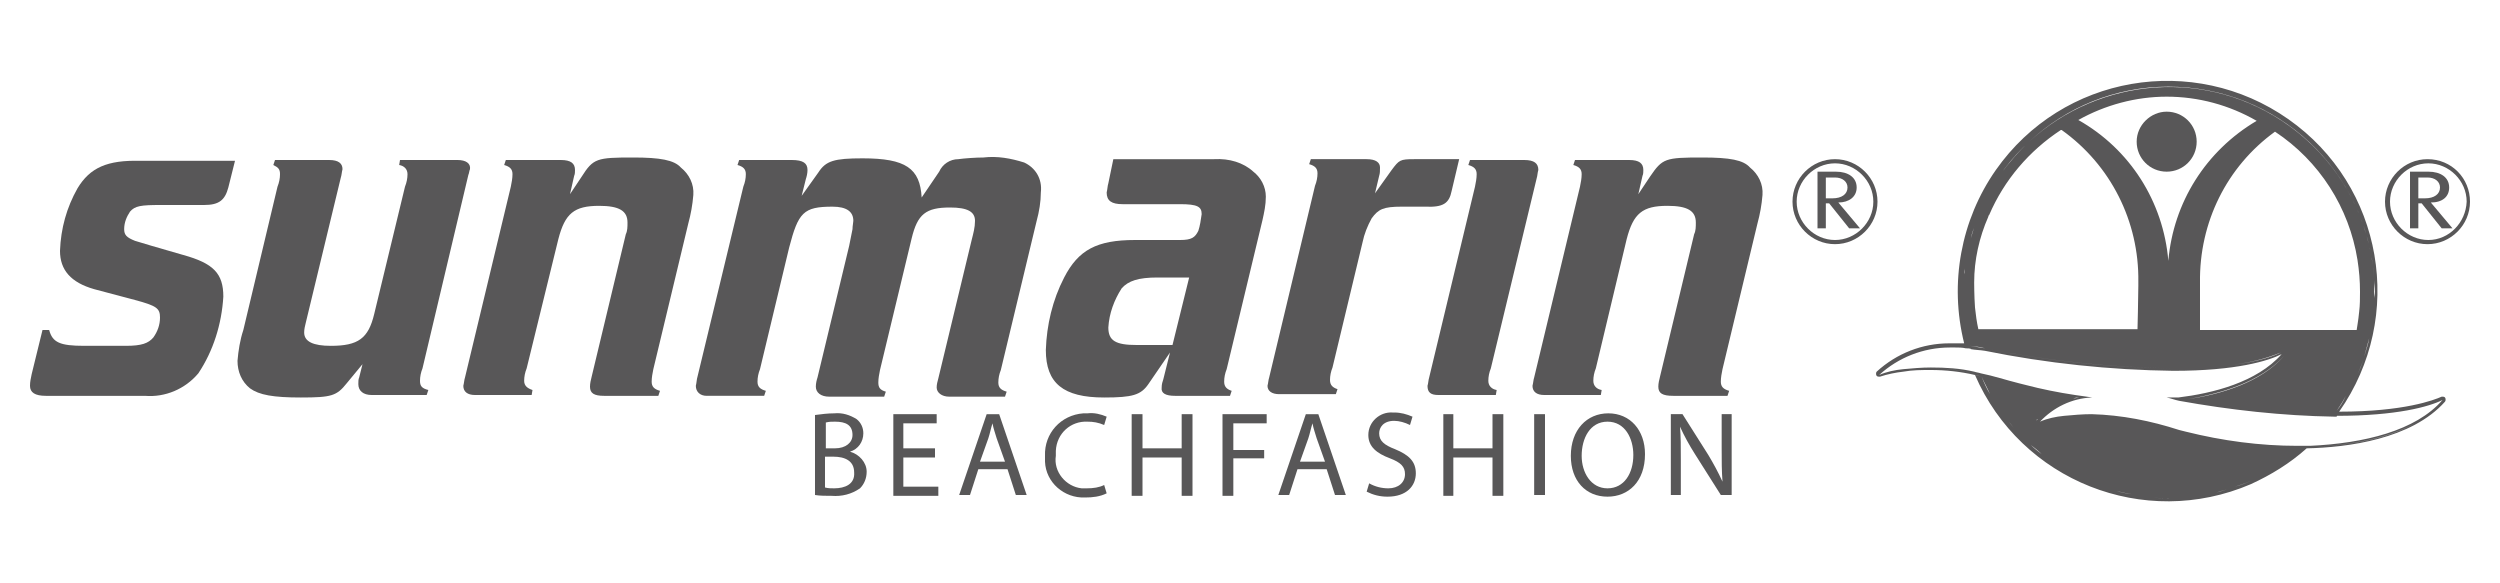 <?xml version="1.0" encoding="utf-8"?>
<!-- Generator: Adobe Illustrator 26.3.1, SVG Export Plug-In . SVG Version: 6.00 Build 0)  -->
<svg version="1.1" id="Ebene_1" xmlns="http://www.w3.org/2000/svg" xmlns:xlink="http://www.w3.org/1999/xlink" x="0px" y="0px"
	 viewBox="0 0 300 70" style="enable-background:new 0 0 300 70;" xml:space="preserve">
<style type="text/css">
	.st0{fill:#585758;}
</style>
<g>
	<path class="st0" d="M9.3,22.6c-1.3,2.3-2,4.8-2.1,7.5c0,2.3,1.3,3.8,4.1,4.6l4.9,1.3c2.6,0.7,3,1,3,2.1c0,0.9-0.3,1.7-0.8,2.4
		c-0.6,0.7-1.4,1-3.3,1h-5c-2.9,0-3.8-0.4-4.2-1.9H5.1l-1.3,5.3c-0.1,0.5-0.2,0.9-0.2,1.4c0,0.8,0.6,1.2,1.9,1.2h11.9
		c2.4,0.2,4.8-0.8,6.4-2.7c1.8-2.7,2.8-5.9,3-9.2c0-2.8-1.2-4-4.8-5l-3.8-1.1c-2.3-0.7-1.7-0.5-2-0.6c-1-0.4-1.3-0.7-1.3-1.4
		c0-0.8,0.3-1.5,0.7-2.1c0.6-0.7,1.3-0.8,3.7-0.8h5.2c1.8,0,2.5-0.6,2.9-2.1l0.8-3.2H16.8C12.9,19.2,10.8,20.1,9.3,22.6z"/>
	<path class="st0" d="M50.4,45.7c0-0.5,0.1-1,0.3-1.5L56.2,21c0.1-0.2,0.1-0.5,0.2-0.7c0.1-0.7-0.5-1.1-1.5-1.1H48l-0.1,0.6
		c0.6,0.1,1,0.5,1,1.1c0,0.5-0.1,1-0.3,1.5l-3.7,15.3c-0.7,2.9-1.9,3.8-5.2,3.8c-2.1,0-3.2-0.5-3.2-1.6c0-0.4,0.1-0.8,0.2-1.2
		l4.2-17.4c0.1-0.3,0.1-0.6,0.2-1c0-0.7-0.5-1.1-1.6-1.1h-6.5l-0.2,0.6c0.6,0.3,0.8,0.5,0.8,1.1c0,0.5-0.1,1-0.3,1.5l-4.1,17.2
		c-0.4,1.2-0.6,2.5-0.7,3.7c0,1.3,0.5,2.5,1.5,3.3c1.1,0.8,2.8,1.1,6.1,1.1c3.7,0,4.3-0.2,5.5-1.7l1.9-2.3l-0.4,1.6
		C43,45.5,43,45.8,43,46.1c0,0.8,0.6,1.3,1.6,1.3h6.6l0.2-0.6C50.6,46.6,50.4,46.3,50.4,45.7z"/>
	<path class="st0" d="M76,18.9c-4.4,0-4.8,0.1-6.2,2.3l-1.4,2.1l0.5-2.2c0.1-0.2,0.1-0.5,0.1-0.7c0-0.8-0.5-1.2-1.7-1.2h-6.6
		l-0.2,0.6c0.7,0.2,1,0.5,1,1.1c0,0.5-0.1,1-0.2,1.5l-5.5,22.9c-0.1,0.3-0.1,0.6-0.2,1c0,0.7,0.5,1.1,1.4,1.1h6.8l0.1-0.6
		c-0.6-0.2-1-0.5-1-1.1c0-0.5,0.1-1,0.3-1.5L67,28.7c0.8-3.1,1.9-4,4.9-4c2.4,0,3.4,0.6,3.4,2c0,0.5,0,1-0.2,1.4l-4.1,17.1
		c-0.1,0.4-0.2,0.8-0.2,1.2c0,0.8,0.5,1.1,1.7,1.1h6.5l0.2-0.6c-0.7-0.2-1-0.5-1-1.1c0-0.5,0.1-1,0.2-1.5l4.2-17.5
		c0.3-1.1,0.5-2.2,0.6-3.4c0.1-1.3-0.5-2.5-1.5-3.3C80.9,19.2,79.2,18.9,76,18.9z"/>
	<path class="st0" d="M122.9,19.5c-1.6-0.5-3.2-0.8-4.9-0.6c-0.9,0-2.3,0.1-3,0.2c-1,0-1.9,0.6-2.3,1.5l-2.1,3.1
		c-0.2-3.5-1.9-4.7-7.1-4.7c-3.4,0-4.4,0.3-5.3,1.7l-2,2.8l0.5-2c0.1-0.3,0.2-0.7,0.2-1.1c0-0.8-0.5-1.2-1.9-1.2h-6.3l-0.2,0.6
		c0.7,0.2,1,0.5,1,1.1c0,0.5-0.1,1-0.3,1.5l-5.5,22.8c-0.1,0.3-0.1,0.7-0.2,1.1c0,0.7,0.5,1.2,1.3,1.2h6.9l0.2-0.6
		c-0.7-0.2-1-0.5-1-1.1c0-0.5,0.1-1,0.3-1.5l3.5-14.6c1.1-4.2,1.7-4.9,5.2-4.9c1.7,0,2.5,0.6,2.5,1.7c0,0.2-0.1,0.6-0.1,1
		c-0.1,0.5-0.2,1-0.3,1.5l-0.1,0.5l-3.8,15.8c-0.1,0.3-0.2,0.7-0.2,1.1c0,0.7,0.6,1.2,1.6,1.2h6.6l0.2-0.6c-0.7-0.2-0.9-0.5-0.9-1.1
		c0-0.5,0.1-1,0.2-1.5l3.8-15.8c0.7-2.9,1.7-3.7,4.6-3.7c2.1,0,3,0.5,3,1.6c0,0.8-0.2,1.5-0.4,2.3l-4,16.6c-0.1,0.4-0.2,0.7-0.2,1.1
		c0,0.6,0.6,1.1,1.5,1.1h6.7l0.2-0.6c-0.7-0.2-1-0.5-1-1.1c0-0.5,0.1-1,0.3-1.5l4.3-17.9c0.3-1.1,0.5-2.3,0.5-3.4
		C125.1,21.4,124.2,20.1,122.9,19.5z"/>
	<path class="st0" d="M145.7,19.1h-12.1L133,22c-0.1,0.3-0.1,0.7-0.2,1.1c0,1,0.6,1.4,1.9,1.4h6.9c2.1,0,2.6,0.3,2.6,1.2
		c-0.1,0.7-0.2,1.4-0.4,2c-0.4,0.8-0.8,1.1-2.2,1.1h-5.4c-4.6,0-6.8,1.2-8.5,4.5c-1.4,2.7-2.1,5.7-2.2,8.7c0,4,2.1,5.7,7,5.7
		c3.4,0,4.4-0.3,5.3-1.6l2.6-3.8l-0.8,3.2c-0.1,0.3-0.2,0.6-0.2,1c-0.1,0.7,0.5,1,1.6,1h6.6l0.2-0.6c-0.6-0.2-0.9-0.5-0.9-1.1
		c0-0.5,0.1-1,0.3-1.5l4.3-17.9c0.2-0.9,0.4-1.8,0.4-2.8c0-1.2-0.6-2.3-1.5-3C149.2,19.5,147.5,19,145.7,19.1z M140.7,41.4h-4.3
		c-2.5,0-3.4-0.5-3.4-2.1c0.1-1.7,0.7-3.3,1.6-4.7c0.8-0.9,2-1.3,4.3-1.3h3.8L140.7,41.4z"/>
	<path class="st0" d="M174.2,22.9l0.9-3.8h-5.4c-1.7,0-1.8,0.1-2.7,1.3l-2,2.8l0.5-2.1c0.1-0.3,0.1-0.6,0.1-1c0-0.6-0.5-1-1.6-1
		h-6.7l-0.2,0.6c0.7,0.2,1,0.5,1,1.1c0,0.5-0.1,1-0.3,1.5l-5.5,23c-0.1,0.3-0.1,0.6-0.2,1c0,0.6,0.5,1,1.4,1h6.8l0.2-0.6
		c-0.6-0.2-0.9-0.5-0.9-1.1c0-0.5,0.1-1,0.3-1.5l3.6-15c0.2-1,0.6-2,1.1-2.9c0.8-1.1,1.4-1.4,3.6-1.4h2.8
		C173.2,24.9,173.9,24.4,174.2,22.9z"/>
	<path class="st0" d="M179.6,46.8c-0.6-0.1-1-0.5-1-1.1c0-0.5,0.1-1,0.3-1.5l5.5-22.8c0.1-0.3,0.1-0.7,0.2-1c0-0.8-0.5-1.2-1.7-1.2
		h-6.5l-0.2,0.6c0.7,0.2,1,0.5,1,1.1c0,0.5-0.1,1-0.2,1.5l-5.5,22.9c-0.1,0.3-0.1,0.7-0.2,1c0,0.8,0.4,1.1,1.3,1.1h6.9L179.6,46.8z"
		/>
	<path class="st0" d="M204.3,18.9c-4.5,0-4.8,0.1-6.3,2.3l-1.4,2.1l0.5-2.2c0.1-0.2,0.1-0.5,0.1-0.7c0-0.8-0.5-1.2-1.7-1.2H189
		l-0.2,0.6c0.7,0.2,1,0.5,1,1.1c0,0.5-0.1,1-0.2,1.5l-5.5,22.9c-0.1,0.3-0.1,0.6-0.2,1c0,0.7,0.5,1.1,1.4,1.1h6.8l0.1-0.6
		c-0.6-0.1-1-0.5-1-1.1c0-0.5,0.1-1,0.3-1.5l3.7-15.5c0.8-3.1,1.9-4,4.9-4c2.4,0,3.4,0.6,3.4,2c0,0.5,0,1-0.2,1.4l-4.1,17.1
		c-0.1,0.4-0.2,0.8-0.2,1.2c0,0.8,0.5,1.1,1.8,1.1h6.5l0.2-0.6c-0.7-0.2-1-0.5-1-1.1c0-0.5,0.1-1,0.2-1.5l4.2-17.5
		c0.3-1.1,0.5-2.2,0.6-3.4c0.1-1.3-0.5-2.5-1.5-3.3C209.2,19.2,207.6,18.9,204.3,18.9z"/>
	<path class="st0" d="M256.4,17c0,2,1.6,3.6,3.6,3.6c2,0,3.6-1.6,3.6-3.6c0-2-1.6-3.6-3.6-3.6C258.1,13.4,256.4,15,256.4,17z"/>
	<path class="st0" d="M256.6,33.8c0,0,0,0.2,0,0.5h0C256.6,34.2,256.6,34,256.6,33.8z"/>
	<path class="st0" d="M293.1,47.6L293.1,47.6c-0.1,0-0.1,0-0.1,0c-0.9,0.4-4.5,1.8-12.3,1.8l0,0h0c8-11.4,5.3-27.1-6.1-35.1
		c-11.4-8-27.1-5.3-35.1,6.1c-4.2,6-5.6,13.6-3.8,20.8c0,0,0,0,0,0c0,0.1,0,0.1,0.1,0.2c0,0,0,0,0,0c0-0.1,0-0.1-0.1-0.2
		c-0.4,0-0.8,0-1.2,0c-0.2,0-0.4,0-0.6,0c-3.2,0-6.3,1.2-8.7,3.4c-0.1,0.1-0.1,0.4,0,0.5c0.1,0.1,0.2,0.1,0.3,0.1c0,0,0.1,0,0.1,0
		c0.9-0.3,1.9-0.5,2.8-0.6c1.1-0.2,2.2-0.2,3.3-0.2c1.8,0,3.6,0.2,5.3,0.6c5.5,12.7,20.3,18.6,33.1,13.1c2.4-1.1,4.7-2.5,6.7-4.3
		l-0.4,0l0,0l0.4,0c0,0,0,0,0,0c4.9-0.1,12.6-1.1,16.6-5.6c0.1-0.1,0.1-0.4,0-0.5C293.3,47.6,293.2,47.6,293.1,47.6z M293,47.8
		C293,47.8,293.1,47.8,293,47.8C293.1,47.8,293.1,47.8,293,47.8C293.1,47.8,293,47.8,293,47.8c-0.9,0.4-4.6,1.8-12.5,1.9
		c0,0.1-0.1,0.1-0.1,0.2c7.2,0,11.1-1.1,12.7-1.9c-3.2,3.7-9.4,5.2-15.9,5.5c-0.1,0.1-0.1,0.1-0.2,0.2c0,0,0,0,0,0c0,0,0,0,0,0
		c0.1-0.1,0.1-0.1,0.2-0.2l-0.4,0c0,0,0,0,0,0c-0.4,0-0.8,0-1.1,0l0,0c-4.5,0-9-0.6-13.4-1.7l-0.8-0.2c-3.4-1.1-6.9-1.8-10.5-1.9
		c-1.1,0-2.2,0.1-3.3,0.2c-1,0.1-2,0.3-2.9,0.7c1.6-1.7,3.8-2.8,6.2-2.9h0.1l-2.1-0.3c-2-0.3-4-0.7-5.9-1.2l-0.8-0.2
		c-1.6-0.4-3.1-0.9-4.6-1.2c0,0,0,0,0,0c-0.3-0.1-0.5-0.1-0.8-0.2h0c0,0,0,0,0,0c-1.7-0.4-3.4-0.5-5.2-0.5l0,0
		c-1.1,0-2.2,0.1-3.3,0.2c-1,0.1-2,0.3-2.9,0.7c2.3-2.1,5.3-3.3,8.5-3.3c0.2,0,0.4,0,0.6,0c0.4,0,0.9,0,1.3,0.1c0.2,0,0.5,0,0.7,0.1
		l0,0c0-0.1,0-0.1-0.1-0.2c0-0.1,0-0.1-0.1-0.2c0,0,0,0,0,0c-0.1-0.4-0.2-0.8-0.3-1.2c0.1,0.4,0.2,0.8,0.3,1.2
		c0.6,0.1,1.2,0.1,1.8,0.3c7.4,1.5,15,2.3,22.5,2.4v0c7.6,0,11.3-1.2,12.9-1.9c0,0,0,0,0.1,0c0,0,0,0-0.1,0
		c-1.6,0.7-5.3,1.9-12.9,1.9c-7.6-0.1-15.1-0.9-22.5-2.4c-0.6-0.1-1.2-0.2-1.8-0.3c0,0.1,0,0.1,0.1,0.2c0,0,0,0,0,0
		c0,0.1,0,0.1,0,0.2c0.5,0.1,1.1,0.1,1.7,0.2l0,0c7.4,1.5,15,2.3,22.6,2.4c7.6,0,11.4-1.2,13-2c-3,3.4-8.3,4.7-12.4,5.2
		c0,0-0.6,0-1,0c-0.1,0-0.3,0-0.4,0c0.5,0.1,1,0.3,1.5,0.4c6.1,1.1,12.4,1.8,18.6,1.9c0,0,0,0,0,0h0.3c0-0.1,0.1-0.1,0.1-0.2h0l0,0
		C288.4,49.6,292.1,48.2,293,47.8z M289.8,50.8c-3.8,2.1-8.7,2.7-12.4,2.8C281,53.5,285.9,52.9,289.8,50.8z M237.7,45
		C237.7,45,237.7,45,237.7,45C237.7,45,237.7,45,237.7,45C237.7,45,237.7,45,237.7,45z M244.5,50.3c0,0.1-0.1,0.1-0.1,0.2
		C244.4,50.4,244.4,50.3,244.5,50.3z M244.6,50.6c0,0,0.1,0.1,0.1,0.1C244.7,50.7,244.6,50.6,244.6,50.6z M244.6,50.5
		C244.6,50.5,244.6,50.5,244.6,50.5C244.6,50.5,244.6,50.5,244.6,50.5C244.6,50.5,244.6,50.5,244.6,50.5z M244.4,50.7
		C244.4,50.6,244.4,50.6,244.4,50.7c0-0.1,0-0.1,0-0.1C244.4,50.6,244.4,50.6,244.4,50.7z M244.6,50.8
		C244.6,50.8,244.6,50.8,244.6,50.8C244.6,50.8,244.6,50.8,244.6,50.8z M244.6,50.4C244.6,50.4,244.6,50.4,244.6,50.4
		C244.6,50.4,244.6,50.4,244.6,50.4c1.2-1.2,2.7-2,4.2-2.6c0,0,0.3-0.1,0.7-0.1l0,0c-0.4,0.1-0.6,0.1-0.7,0.1
		C247.3,48.3,245.8,49.2,244.6,50.4z M238.8,45.2c0.8,0.2,1.5,0.4,2.3,0.6C240.3,45.6,239.6,45.4,238.8,45.2z M248.6,47.7
		c-0.8,0.3-1.5,0.6-2.2,1.1C247.1,48.3,247.8,48,248.6,47.7C248.6,47.7,248.6,47.7,248.6,47.7z M245,54.5c-0.5-0.4-0.9-0.7-1.3-1.1
		C244.1,53.7,244.6,54.1,245,54.5z M249.1,57.1c-0.5-0.3-1.1-0.6-1.6-0.9C248,56.5,248.5,56.8,249.1,57.1z M247.1,55.9
		c-0.6-0.4-1.2-0.8-1.8-1.2C245.9,55.2,246.5,55.6,247.1,55.9z M253.6,58.8c-1.4-0.4-2.8-0.9-4.1-1.6
		C250.8,57.9,252.2,58.4,253.6,58.8z M262.9,59.6c-0.5,0.1-1,0.1-1.5,0.1C261.9,59.7,262.4,59.7,262.9,59.6z M274.8,55
		c-0.3,0.2-0.5,0.4-0.8,0.5C274.3,55.4,274.6,55.2,274.8,55z M273.2,56.1c-0.3,0.2-0.6,0.4-0.9,0.5
		C272.6,56.5,272.9,56.3,273.2,56.1z M271.5,57c-0.3,0.2-0.7,0.4-1,0.5C270.8,57.4,271.2,57.2,271.5,57z M270.1,57.7
		c-0.6,0.3-1.2,0.5-1.9,0.7C268.8,58.2,269.5,58,270.1,57.7z M267.7,58.6c-0.6,0.2-1.1,0.3-1.7,0.5
		C266.5,58.9,267.1,58.8,267.7,58.6z M265.3,59.2c-0.5,0.1-1.1,0.2-1.6,0.3C264.2,59.4,264.7,59.3,265.3,59.2z M276.3,53.8
		C276.3,53.8,276.3,53.8,276.3,53.8c-0.1,0.1-0.1,0.1-0.2,0.2C276.2,53.9,276.3,53.9,276.3,53.8z M275.6,53.6c-4.5,0-9-0.6-13.4-1.7
		l0,0l0,0C266.6,53.1,271.1,53.6,275.6,53.6c0.3,0,0.6,0,0.9,0l0,0C276.2,53.6,275.9,53.6,275.6,53.6z M238.6,26
		c0-0.1,0-0.1,0.1-0.2c1.8-4.2,4.8-7.7,8.6-10.2c0,0,0,0,0.1,0c5.9,4.2,9.3,11,9.2,18.2c0,0.2,0,0.3,0,0.5c0,1.4-0.1,5.1-0.1,5.2
		h-19.1c-0.2-0.9-0.3-1.7-0.4-2.6l0,0c-0.1-1.4-0.1-3-0.1-3C236.9,31.2,237.5,28.5,238.6,26z M273,15.8c5.3,3.5,8.9,9.1,9.9,15.4
		C282.1,24.8,278.4,19.2,273,15.8C273,15.8,273,15.8,273,15.8c5.4,3.4,9.1,9.1,9.9,15.4l0,0c0.2,1.3,0.3,2.5,0.3,3.8
		c0,0.8,0,1.6-0.1,2.4c-0.1,1.1-0.3,2.1-0.3,2.2H264c0-0.2,0-5.5,0-5.7C263.9,26.7,267.2,20,273,15.8z M283.6,43.2
		c-0.2,0.6-0.4,1.1-0.7,1.7C283.2,44.3,283.4,43.7,283.6,43.2z M280.2,49.7L280.2,49.7L280.2,49.7C280.2,49.7,280.1,49.7,280.2,49.7
		C280.1,49.7,280.2,49.7,280.2,49.7z M261.4,47.8L261.4,47.8c0.6-0.1,1.1-0.1,1.6-0.2C262.5,47.6,262,47.7,261.4,47.8L261.4,47.8
		C261.4,47.8,261.4,47.8,261.4,47.8z M274.1,42.7c-2.8,3.2-7.6,4.6-11.5,5.2c0,0,0,0,0,0C266.5,47.2,271.2,45.9,274.1,42.7
		c0.1-0.1,0.1-0.2,0.1-0.2c0,0,0,0,0,0C274.2,42.5,274.1,42.6,274.1,42.7z M274,42.4C274,42.4,274,42.4,274,42.4
		C274,42.4,274,42.4,274,42.4z M274,42.2c0,0,0,0.1,0.1,0.1C274.1,42.2,274.1,42.2,274,42.2z M273.9,42.3
		C273.9,42.3,273.8,42.3,273.9,42.3C273.8,42.3,273.9,42.3,273.9,42.3z M273.9,42.3C273.9,42.3,273.9,42.3,273.9,42.3
		C273.9,42.3,273.9,42.3,273.9,42.3C273.9,42.3,273.9,42.3,273.9,42.3z M260.2,31.3c-0.6-7.1-4.6-13.4-10.8-16.9
		c3.2-1.8,6.9-2.8,10.6-2.8c3.8,0,7.5,1,10.8,2.9C264.7,18.1,260.8,24.3,260.2,31.3z M236.5,28.6c0.1-0.5,0.3-1.1,0.5-1.6
		C236.8,27.5,236.7,28,236.5,28.6z M273.7,42.3c-1,0.5-2.8,1.1-5.9,1.5C270.9,43.4,272.7,42.7,273.7,42.3
		C273.7,42.3,273.7,42.3,273.7,42.3z M280.2,49.7C280.2,49.7,280.2,49.7,280.2,49.7c0-0.1,0.1-0.1,0.1-0.2h0h0
		C280.3,49.5,280.2,49.6,280.2,49.7z M280.4,49.3c0.4-0.6,0.8-1.2,1.1-1.8C281.2,48.2,280.8,48.8,280.4,49.3z M282.6,45.5
		c-0.2,0.5-0.5,1-0.7,1.4C282.1,46.5,282.4,46,282.6,45.5z M283.7,42.8c0.2-0.7,0.4-1.5,0.6-2.2C284.2,41.3,283.9,42.1,283.7,42.8z
		 M284.3,40.5c0.2-0.7,0.3-1.4,0.4-2.2C284.6,39,284.5,39.8,284.3,40.5z M284.8,38.1c0.1-0.7,0.1-1.5,0.2-2.2
		C284.9,36.6,284.8,37.3,284.8,38.1z M284.9,35.8c0-0.7,0-1.4,0-2.2c0,0.5,0.1,0.9,0.1,1.4C285,35.3,284.9,35.6,284.9,35.8z
		 M284.9,33.4c-0.5-7.1-4-13.8-10.2-18.3C265,8.1,252,9.2,243.5,17c4.4-4.1,10.3-6.6,16.7-6.6C273.3,10.4,284,20.5,284.9,33.4z
		 M243.5,17c-1.2,1.1-2.3,2.4-3.3,3.7c-0.8,1.1-1.5,2.2-2,3.4C239.5,21.4,241.3,19,243.5,17z M237.2,26.4c0.3-0.7,0.5-1.3,0.9-2
		C237.7,25.1,237.5,25.7,237.2,26.4z M236.2,29.6c-0.1,0.3-0.1,0.6-0.2,0.9C236.1,30.2,236.2,29.9,236.2,29.6z M235.8,32.2
		c0,0.2,0,0.4-0.1,0.7C235.7,32.7,235.8,32.4,235.8,32.2z M235.6,35.1c0-0.1,0-0.1,0-0.2c0,0.3,0,0.5,0,0.8
		C235.6,35.5,235.6,35.3,235.6,35.1L235.6,35.1z M236.1,40c-0.1-0.3-0.1-0.7-0.2-1C236,39.3,236,39.7,236.1,40z M235.9,38.6
		c0-0.3-0.1-0.6-0.1-1C235.8,37.9,235.8,38.2,235.9,38.6z M235.7,37.1c0-0.3,0-0.6-0.1-1C235.7,36.5,235.7,36.8,235.7,37.1z
		 M225.3,44.8C225.3,44.8,225.3,44.8,225.3,44.8c0,0,0,0.1-0.1,0.1C225.3,44.9,225.3,44.9,225.3,44.8z M225.3,45
		C225.3,45,225.3,45,225.3,45C225.3,45.1,225.3,45.1,225.3,45C225.3,45,225.3,45,225.3,45z M225.4,45.1
		C225.4,45.1,225.4,45.1,225.4,45.1C225.5,45.1,225.5,45.1,225.4,45.1C225.4,45.1,225.4,45.1,225.4,45.1z M231.7,44.2L231.7,44.2
		C231.7,44.2,231.7,44.2,231.7,44.2c1.8,0,3.5,0.2,5.2,0.6c0.3,0.1,0.5,0.1,0.8,0.2c0,0,0,0,0,0c-0.3-0.1-0.5-0.1-0.8-0.2
		c0,0,0,0,0,0C235.2,44.4,233.4,44.2,231.7,44.2z M237,45C237,45,237,45,237,45c0.3,0.1,0.5,0.1,0.8,0.2c0,0,0,0,0,0c0,0,0,0,0,0
		c0.3,0.7,0.7,1.4,1,2.1c-0.4-0.7-0.7-1.3-1-2.1C237.5,45.1,237.2,45.1,237,45z M242,51.7c0.4,0.4,0.7,0.8,1.1,1.2
		C242.8,52.5,242.4,52.1,242,51.7z M239.1,47.7c0.3,0.5,0.6,1,1,1.5C239.7,48.7,239.4,48.2,239.1,47.7z M240.3,49.6
		c0.4,0.6,0.9,1.1,1.3,1.7C241.2,50.8,240.8,50.2,240.3,49.6z M260.3,59.8L260.3,59.8c-0.6,0-1.2,0-1.9-0.1c0.7,0.1,1.4,0.1,2.2,0.1
		C260.5,59.8,260.4,59.8,260.3,59.8z M254,58.9c0.6,0.2,1.2,0.3,1.8,0.4C255.1,59.2,254.5,59.1,254,58.9z M256.2,59.4
		c0.7,0.1,1.4,0.2,2.1,0.3C257.6,59.6,256.9,59.5,256.2,59.4z"/>
	<path class="st0" d="M102,54.2L102,54.2c1-0.3,1.6-1.2,1.6-2.2c0-0.7-0.3-1.3-0.8-1.7c-0.8-0.5-1.7-0.8-2.7-0.7
		c-0.8,0-1.5,0.1-2.3,0.2l0,9.6c0.6,0.1,1.3,0.1,2,0.1c1.2,0.1,2.4-0.2,3.4-0.9c0.5-0.5,0.8-1.2,0.8-2C104,55.5,103.1,54.5,102,54.2
		z M100.2,50.6c1.3,0,2.1,0.4,2.1,1.6c0,0.9-0.8,1.6-2.1,1.6h-1.1l0-3.1C99.5,50.6,99.8,50.6,100.2,50.6z M100.1,58.6
		c-0.4,0-0.7,0-1.1-0.1l0-3.7h1c1.4,0,2.5,0.5,2.5,1.9C102.6,58.1,101.4,58.6,100.1,58.6z"/>
	<polygon class="st0" points="108.4,54.9 112.2,54.9 112.2,53.8 108.4,53.8 108.4,50.8 112.4,50.8 112.4,49.7 107.2,49.7 
		107.2,59.5 112.6,59.5 112.6,58.4 108.4,58.4 	"/>
	<path class="st0" d="M118.4,49.7l-3.3,9.7h1.3l1-3.1h3.5l1,3.1h1.3l-3.3-9.7H118.4z M117.6,55.4l1-2.8c0.2-0.6,0.3-1.2,0.5-1.8h0
		c0.1,0.6,0.3,1.1,0.5,1.8l1,2.8L117.6,55.4z"/>
	<path class="st0" d="M130.5,50.6c0.7,0,1.3,0.1,2,0.4l0.3-1c-0.7-0.3-1.5-0.5-2.3-0.4c-0.2,0-0.3,0-0.5,0c-2.7,0.2-4.7,2.4-4.6,5.1
		c0,0.2,0,0.4,0,0.7c0.1,2.5,2.3,4.4,4.8,4.3c0.9,0,1.8-0.1,2.6-0.5l-0.3-1c-0.6,0.3-1.3,0.4-2.1,0.4c-0.2,0-0.4,0-0.6,0
		c-1.9-0.2-3.4-2-3.1-3.9c0-0.2,0-0.4,0-0.6C126.8,52,128.5,50.5,130.5,50.6z"/>
	<polygon class="st0" points="141.8,53.8 137.1,53.8 137.1,49.7 135.8,49.7 135.8,59.5 137.1,59.5 137.1,54.9 141.8,54.9 
		141.8,59.5 143.1,59.5 143.1,49.7 141.8,49.7 	"/>
	<polygon class="st0" points="146.7,59.5 148,59.5 148,55 151.7,55 151.7,54 148,54 148,50.8 152,50.8 152,49.7 146.7,49.7 	"/>
	<path class="st0" d="M156.7,49.7l-3.3,9.7h1.3l1-3.1h3.5l1,3.1h1.3l-3.3-9.7H156.7z M156,55.4l1-2.8c0.2-0.6,0.3-1.2,0.5-1.8h0
		c0.1,0.6,0.3,1.1,0.5,1.8l1,2.8L156,55.4z"/>
	<path class="st0" d="M167.4,53.9c-1.3-0.5-1.9-1-1.9-1.9c0-0.7,0.5-1.5,1.8-1.5c0.6,0,1.3,0.2,1.9,0.5l0.3-1
		c-0.7-0.3-1.4-0.5-2.2-0.5c-0.1,0-0.1,0-0.2,0c-1.5-0.1-2.9,1.1-2.9,2.7c0,1.4,1,2.2,2.6,2.8c1.3,0.5,1.8,1,1.8,1.9
		c0,1-0.8,1.7-2,1.7c-0.8,0-1.6-0.2-2.3-0.6l-0.3,1c0.8,0.4,1.6,0.6,2.5,0.6c2.3,0,3.4-1.3,3.4-2.8
		C169.9,55.4,169.1,54.6,167.4,53.9z"/>
	<polygon class="st0" points="179.1,53.8 174.4,53.8 174.4,49.7 173.2,49.7 173.2,59.5 174.4,59.5 174.4,54.9 179.1,54.9 
		179.1,59.5 180.4,59.5 180.4,49.7 179.1,49.7 	"/>
	<rect x="184.1" y="49.7" class="st0" width="1.3" height="9.7"/>
	<polygon class="st0" points="197.4,54.5 197.4,54.5 197.4,54.5 	"/>
	<path class="st0" d="M193,49.6c-2.6,0-4.5,2-4.5,5.1c0,3,1.8,4.9,4.4,4.9c2.5,0,4.5-1.8,4.5-5.1C197.4,51.6,195.6,49.6,193,49.6z
		 M192.9,58.6c-2,0-3.1-1.9-3.1-3.9h0c0-2.1,1-4.1,3.1-4.1s3.1,2,3.1,4C196,56.8,194.9,58.6,192.9,58.6z"/>
	<path class="st0" d="M206.6,53.8c0,1.5,0,2.7,0.1,4l0,0c-0.5-1.1-1.1-2.2-1.7-3.2l-3.1-4.9h-1.4v9.7h1.2v-4.2c0-1.6,0-2.8-0.1-4
		l0,0c0.5,1.1,1.1,2.2,1.8,3.3l3.1,4.9h1.3v-9.7h-1.2V53.8z"/>
	<path class="st0" d="M222.8,22.5L222.8,22.5c0-1.2-1-1.9-2.5-1.9h-2.2v6.8h1v-3l0.4,0l2.4,3h1.3l-2.6-3.1
		C221.9,24.3,222.8,23.6,222.8,22.5z M219.1,23.8v-2.5h1.1c0.9,0,1.5,0.5,1.5,1.2c0,0.8-0.7,1.3-1.8,1.3L219.1,23.8z"/>
	<path class="st0" d="M220.2,19.1c-2.8,0-5.1,2.3-5.1,5.1c0,2.8,2.3,5.1,5.1,5.1c2.8,0,5.1-2.3,5.1-5.1
		C225.3,21.4,223,19.1,220.2,19.1z M220.2,28.8C220.2,28.8,220.2,28.8,220.2,28.8c-2.5,0-4.6-2.1-4.6-4.6s2.1-4.6,4.6-4.6
		c2.5,0,4.6,2.1,4.6,4.6C224.8,26.7,222.7,28.8,220.2,28.8z"/>
	<path class="st0" d="M293.9,22.5L293.9,22.5c0-1.2-1-1.9-2.5-1.9h-2.2v6.8h1v-3l0.4,0l2.4,3h1.3l-2.6-3.1
		C293.1,24.3,293.9,23.6,293.9,22.5z M290.2,23.8v-2.5h1.1c0.9,0,1.5,0.5,1.5,1.2c0,0.8-0.7,1.3-1.8,1.3L290.2,23.8z"/>
	<path class="st0" d="M291.3,19.1c-2.8,0-5.1,2.3-5.1,5.1c0,2.8,2.3,5.1,5.1,5.1c2.8,0,5.1-2.3,5.1-5.1
		C296.4,21.4,294.2,19.1,291.3,19.1z M291.4,28.8C291.3,28.8,291.3,28.8,291.4,28.8L291.4,28.8c-2.5,0-4.6-2.1-4.6-4.6
		c0-2.5,2.1-4.6,4.6-4.6c2.5,0,4.6,2.1,4.6,4.6C295.9,26.7,293.9,28.8,291.4,28.8z"/>
</g>
</svg>
